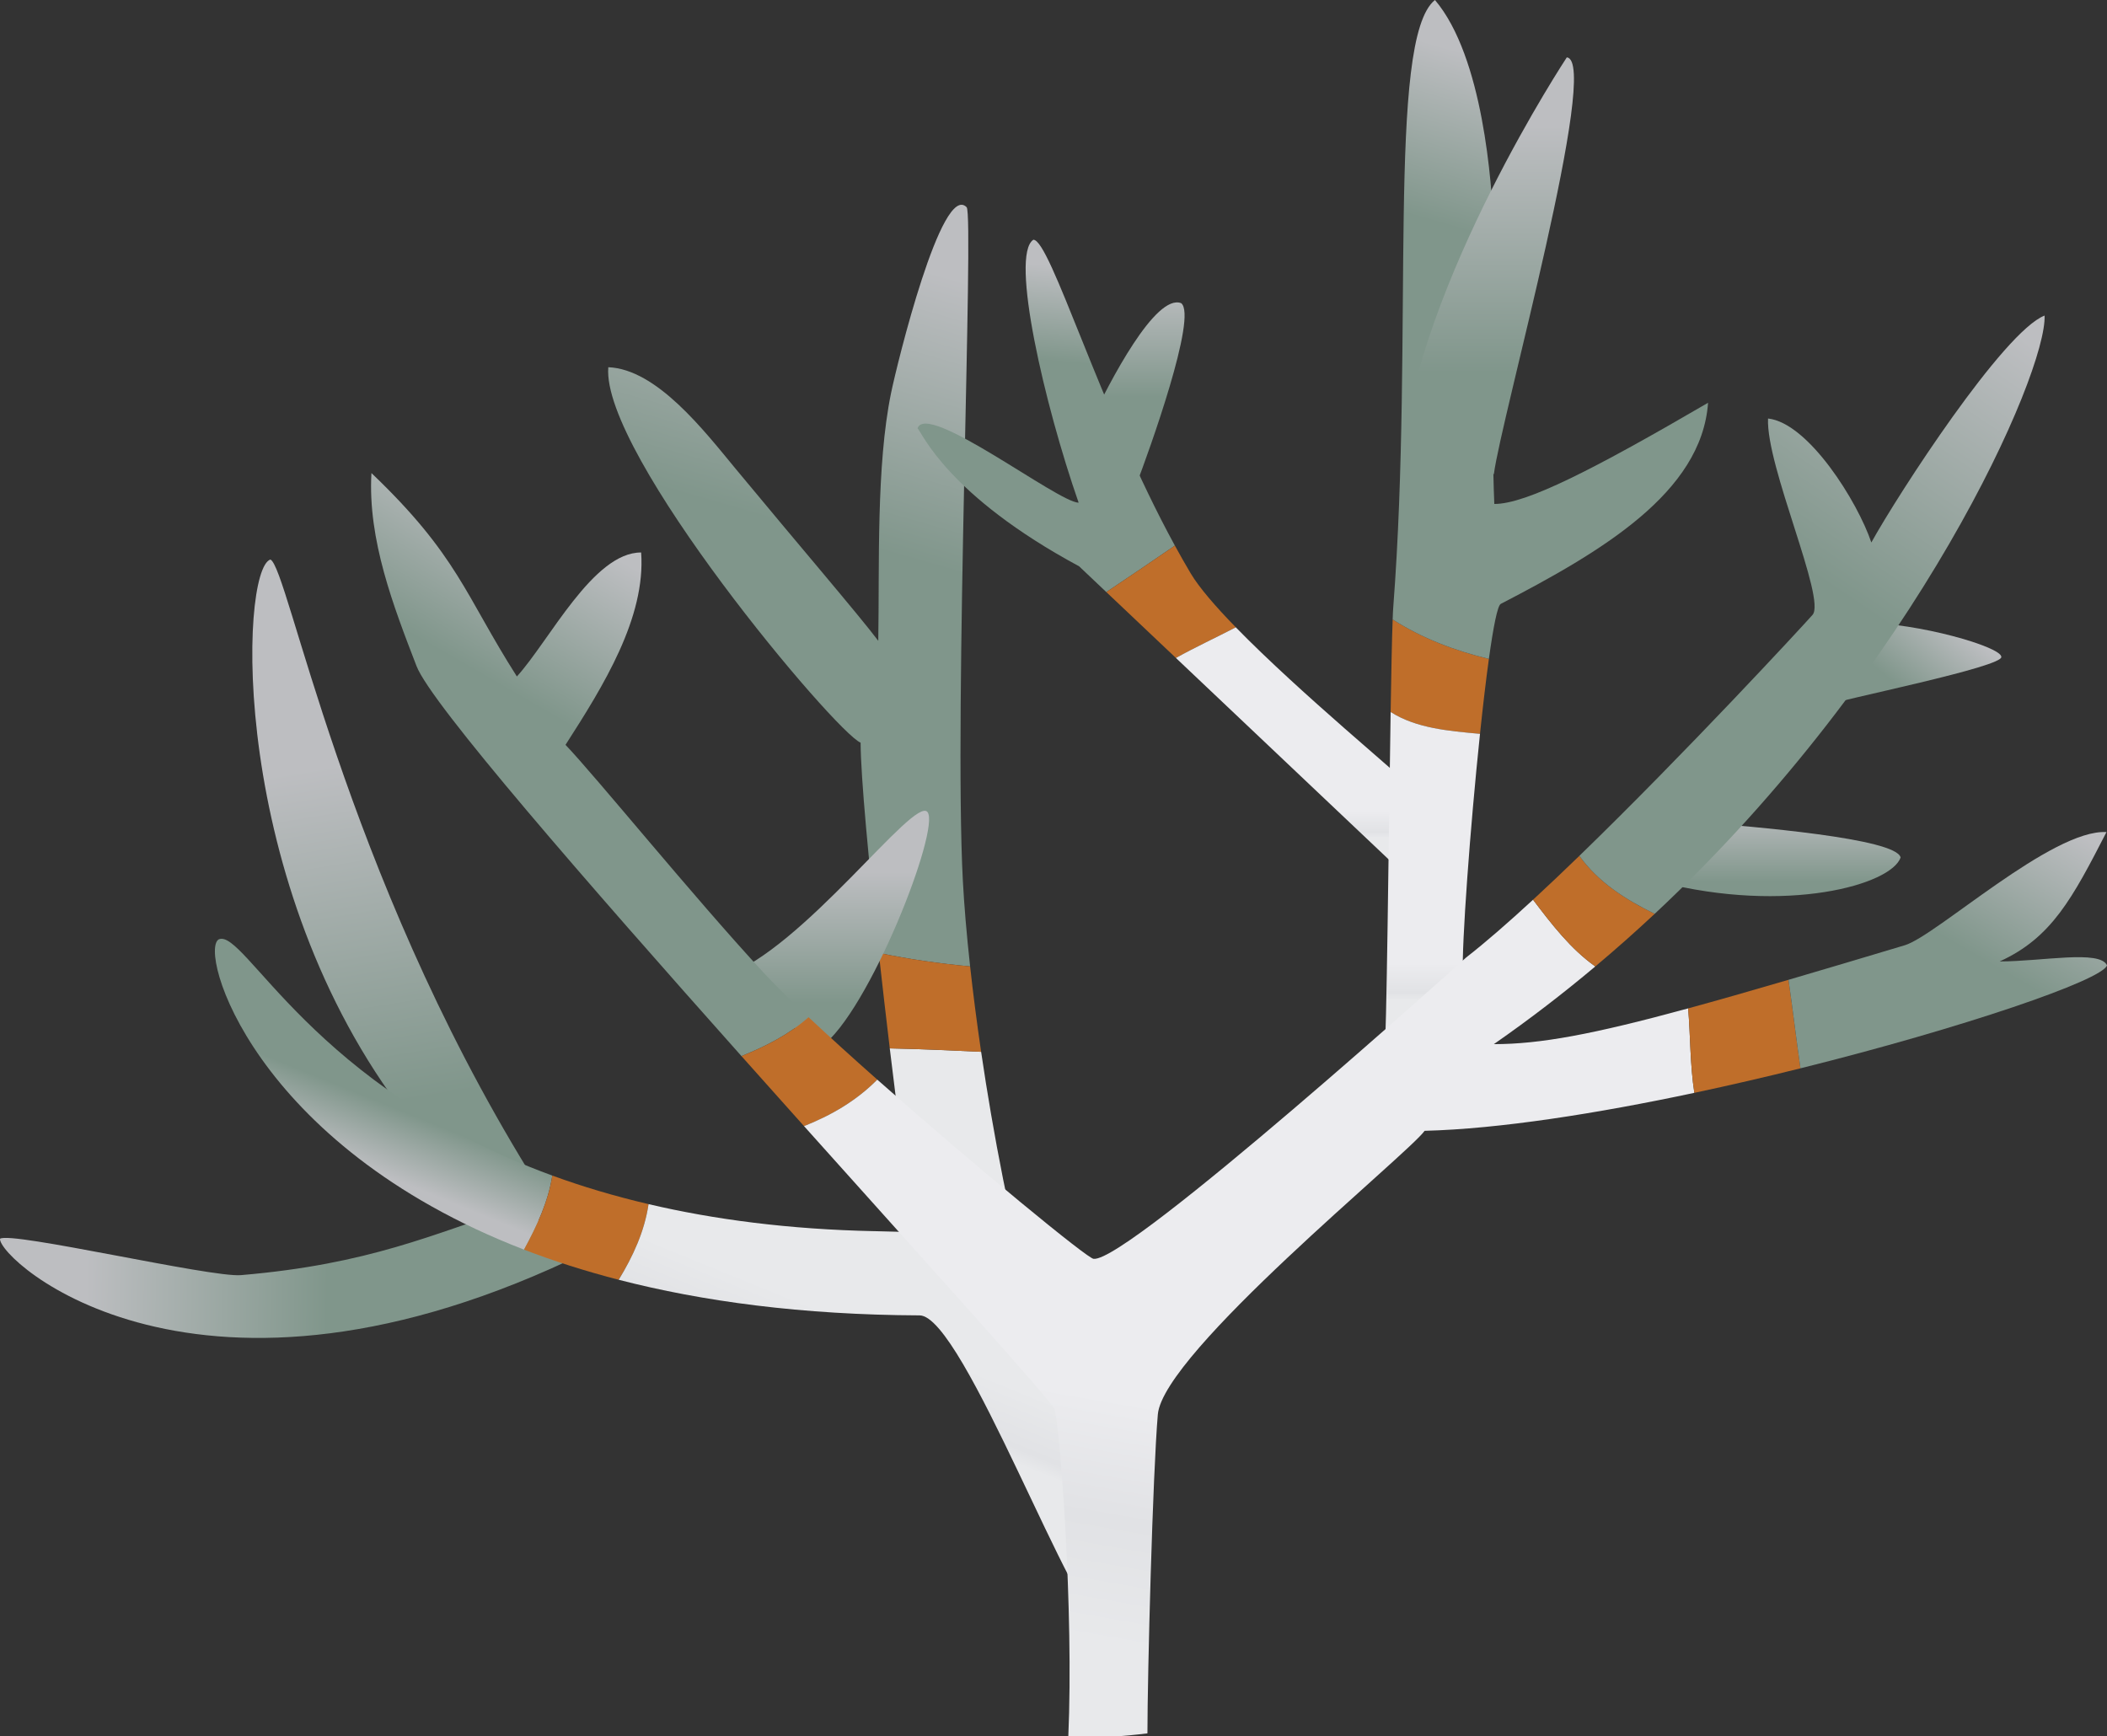 
        <svg xmlns:rdf="http://www.w3.org/1999/02/22-rdf-syntax-ns#" xmlns="http://www.w3.org/2000/svg" xmlns:cc="http://creativecommons.org/ns#" xmlns:xlink="http://www.w3.org/1999/xlink" xmlns:dc="http://purl.org/dc/elements/1.1/" x="0px" y="0px" width="500" height="412" viewBox="0 0 500 412" xml:space="preserve">
            <rect x="0" y="0" width="500" height="412" fill="#333333" stroke="none"/>
            <title>Acropora: brown band disease</title>
            <desc xmlns:ian_image_library="https://ian.umces.edu/media-library/">
                <ian_image_library:title>Acropora: brown band disease</ian_image_library:title>
                <ian_image_library:descr>Illustration of Acropora with brown band disease</ian_image_library:descr>
                <ian_image_library:scene>
                    <ian_image_library:contains>Staghorn, branching, coral, Cnidaria, Anthozoa, Scleractinia, Acroporidae, Acropora, brown band disease</ian_image_library:contains>
                    <ian_image_library:when>2011-01-18</ian_image_library:when>
                </ian_image_library:scene>
            </desc>
            
<g id="ian_symbols_fa3725e9738d9594059ef0dd56392e83">
	<g>
			<linearGradient id="ian_symbols_dcff353ffde01f44e1e03ed4fc892526" gradientUnits="userSpaceOnUse" x1="15941.973" y1="-9525.192" x2="16270.748" y2="-9917.097" gradientTransform="matrix(0.04 0 0 0.04 -186.058 544.898)">
			<stop  offset="0" style="stop-color:#80968B"/>
			<stop  offset="1" style="stop-color:#BDBEC1"/>
		</linearGradient>
		<path fill="url(#ian_symbols_dcff353ffde01f44e1e03ed4fc892526)" d="M442.035,147.8c13.132,0,32.748,5.689,32.881,8.066c0.703,2.347-37.496,10.004-43.795,12.021
			L442.035,147.8z"/>
			<linearGradient id="ian_symbols_6d8225236e9796e46dff31719bbf6d5d" gradientUnits="userSpaceOnUse" x1="6231.108" y1="-6396.051" x2="4801.574" y2="-6342.301" gradientTransform="matrix(0.04 0.002 -0.002 0.04 -184.199 545.886)">
			<stop  offset="0" style="stop-color:#80968B"/>
			<stop  offset="1" style="stop-color:#BDBEC1"/>
		</linearGradient>
		<path fill="url(#ian_symbols_6d8225236e9796e46dff31719bbf6d5d)" d="M122.761,286.385c-19.986,6.493-35.075,13.647-65.604,16.241
			c-7.134,0.597-54.718-10.482-57.154-8.628c-0.409,4.911,46.607,48.447,139.35,3.062c-8.55-5.71-16.589-10.68-16.589-10.68
			L122.761,286.385z"/>
			<linearGradient id="ian_symbols_cd1c07e9c7dc3b34a1a8220fd26078ca" gradientUnits="userSpaceOnUse" x1="6867.136" y1="-7493.833" x2="6438.791" y2="-9482.4" gradientTransform="matrix(0.04 0.002 -0.002 0.04 -184.199 545.886)">
			<stop  offset="0" style="stop-color:#80968B"/>
			<stop  offset="1" style="stop-color:#BDBEC1"/>
		</linearGradient>
		<path fill="url(#ian_symbols_cd1c07e9c7dc3b34a1a8220fd26078ca)" d="M64.163,132.792c-7.292,2.367-10.1,77.103,32.26,132.008c3.671,4.768,12.854,7.973,29.107,13.258
			C81.355,206.241,68.403,134.66,64.168,132.792H64.163z"/>
			<linearGradient id="ian_symbols_5bc122d703b8e3d491f5bed84c9c1f80" gradientUnits="userSpaceOnUse" x1="1129.821" y1="1553.06" x2="1099.734" y2="1479.163" gradientTransform="matrix(0.198 0 0 -0.198 -135.786 568.103)">
			<stop  offset="0" style="stop-color:#80968B"/>
			<stop  offset="1" style="stop-color:#BDBEC1"/>
		</linearGradient>
		<path fill="url(#ian_symbols_5bc122d703b8e3d491f5bed84c9c1f80)" d="M51.943,222.921c-4.919,2.539,7.886,48.748,72.409,73.651c3.076-5.655,5.764-11.424,6.715-17.577
			C74.11,258.168,58.076,220.391,51.943,222.921z"/>
		<path fill="#BF6E2A" d="M131.066,278.994c-0.949,6.153-3.639,11.922-6.712,17.577c6.88,2.657,14.367,5.058,22.466,7.154
			c3.414-5.596,6.128-11.493,7.087-17.952C145.648,283.836,138.043,281.549,131.066,278.994z"/>
			<linearGradient id="ian_symbols_eb6022efeb2e7934710ecc78305ef41f" gradientUnits="userSpaceOnUse" x1="1676.178" y1="2227.037" x2="1769.637" y2="2552.966" gradientTransform="matrix(0.198 0 0 -0.198 -135.786 568.103)">
			<stop  offset="0" style="stop-color:#80968B"/>
			<stop  offset="1" style="stop-color:#BDBEC1"/>
		</linearGradient>
		<path fill="url(#ian_symbols_eb6022efeb2e7934710ecc78305ef41f)" d="M228.487,208.967c-2.13-40.627,2.66-157.976,0.903-159.786c-5.897-6.07-16.49,37.042-17.937,44.093
			c-3.538,17.242-2.739,40.873-3.035,58.81c-4.383-5.848-19.135-23.055-33.808-40.78c-7.541-9.122-18.746-23.686-30.258-24.154
			c-1.728,20.54,53.949,86.707,59.873,89.103c0.037,8.209,1.952,28.483,4.314,49.906c7.223,1.504,14.449,2.519,21.674,3.195
			C229.372,221.693,228.793,214.78,228.487,208.967z"/>
			<linearGradient id="ian_symbols_9cdfa5ff3ac168e451cd58b403ffdf1b" gradientUnits="userSpaceOnUse" x1="1790.787" y1="1307.596" x2="1707.015" y2="1101.842" gradientTransform="matrix(0.198 0 0 -0.198 -135.786 568.103)">
			<stop  offset="0.229" style="stop-color:#E8E9EB"/>
			<stop  offset="0.534" style="stop-color:#E1E2E5"/>
			<stop  offset="0.611" style="stop-color:#E8E9EB"/>
		</linearGradient>
		<path fill="url(#ian_symbols_9cdfa5ff3ac168e451cd58b403ffdf1b)" d="M232.826,249.624c-7.228-0.331-14.451-0.676-21.679-0.814c2.591,21.64,5.115,40.351,5.976,43.92
			c-0.602-0.015-3.676-0.409-4.272-0.409l-5.234-0.133l-0.01,0.005c-20.499-0.419-38.263-2.796-53.7-6.42
			c-0.959,6.459-3.671,12.356-7.085,17.952c19.831,5.122,43.416,8.333,71.408,8.451c10.465,0.034,37.159,74.07,43.93,73.903
			c-0.202-7.958,2.542-24.208,2.542-24.208C249.321,336.05,238.498,288.259,232.826,249.624z"/>
		<path fill="#BF6E2A" d="M230.213,229.355c-7.225-0.676-14.449-1.691-21.674-3.195c0.836,7.568,1.726,15.28,2.608,22.65
			c7.225,0.138,14.451,0.483,21.676,0.814C231.778,242.49,230.905,235.666,230.213,229.355z"/>
			<linearGradient id="ian_symbols_a7f9a8f94875b6f47dabe2ec96cbcbcb" gradientUnits="userSpaceOnUse" x1="9652.525" y1="-7670.856" x2="9652.525" y2="-8448.871" gradientTransform="matrix(0.04 0 0 0.04 -186.058 544.898)">
			<stop  offset="0" style="stop-color:#80968B"/>
			<stop  offset="1" style="stop-color:#BDBEC1"/>
		</linearGradient>
		<path fill="url(#ian_symbols_a7f9a8f94875b6f47dabe2ec96cbcbcb)" d="M194.839,248.455c11.407-8.219,28.414-51.878,25.254-55.744
			c-3.165-3.885-29.476,32.58-48.207,38.98"/>
			<linearGradient id="ian_symbols_7a463120c4ace0c421f351bef00590f9" gradientUnits="userSpaceOnUse" x1="11515.014" y1="-11267.045" x2="11515.014" y2="-11925.168" gradientTransform="matrix(0.04 0 0 0.04 -186.058 544.898)">
			<stop  offset="0" style="stop-color:#80968B"/>
			<stop  offset="1" style="stop-color:#BDBEC1"/>
		</linearGradient>
		<path fill="url(#ian_symbols_7a463120c4ace0c421f351bef00590f9)" d="M258.765,100.251c4.566-9.743,15.477-30.653,21.532-28.301c3.937,3.047-7.576,35.021-10.712,43.226
			L258.765,100.251L258.765,100.251z"/>
			<linearGradient id="ian_symbols_8b7c819d8d11f854292909ebcc1978e4" gradientUnits="userSpaceOnUse" x1="1951.996" y1="2435.984" x2="1961.958" y2="2549.845" gradientTransform="matrix(0.198 0 0 -0.198 -135.786 568.103)">
			<stop  offset="0" style="stop-color:#80968B"/>
			<stop  offset="1" style="stop-color:#BDBEC1"/>
		</linearGradient>
		<path fill="url(#ian_symbols_8b7c819d8d11f854292909ebcc1978e4)" d="M245.216,56.897c-5.574,3.653,2.645,39.178,10.748,62.395c-4.792,0.03-36.054-24.149-38.218-17.646
			c1.119,1.149,7.107,15.915,38.341,32.758h-0.003l6.449,6.109c5.426-3.629,10.849-7.292,16.273-11.025
			C261.016,96.928,249.229,56.819,245.216,56.897z"/>
		<path fill="#BF6E2A" d="M282.549,136.066c-1.274-2.145-2.522-4.344-3.742-6.578c-5.423,3.733-10.847,7.396-16.273,11.025
			l16.517,15.64c4.578-2.554,9.474-4.812,14.212-7.273C288.469,143.959,284.566,139.458,282.549,136.066z"/>
			<linearGradient id="ian_symbols_be89704f10d4aba4011f2c392096a6bf" gradientUnits="userSpaceOnUse" x1="2237.309" y1="1916.648" x2="2237.309" y2="1832.591" gradientTransform="matrix(0.198 0 0 -0.198 -135.786 568.103)">
			<stop  offset="0.229" style="stop-color:#ECECEF"/>
			<stop  offset="0.534" style="stop-color:#E1E2E5"/>
			<stop  offset="0.611" style="stop-color:#E8E9EB"/>
		</linearGradient>
		<path fill="url(#ian_symbols_be89704f10d4aba4011f2c392096a6bf)" d="M293.263,148.88c-4.738,2.461-9.634,4.719-14.212,7.273l55.832,52.874
			c0.222-4.856,2.204-18.908-0.474-22.567C333.069,184.621,308.592,164.608,293.263,148.88z"/>
			<linearGradient id="ian_symbols_b963ad49ae81cb044d4a08f062507566" gradientUnits="userSpaceOnUse" x1="15366.716" y1="-8389.362" x2="15366.716" y2="-8833.089" gradientTransform="matrix(0.04 0 0 0.04 -186.058 544.898)">
			<stop  offset="0" style="stop-color:#80968B"/>
			<stop  offset="1" style="stop-color:#BDBEC1"/>
		</linearGradient>
		<path fill="url(#ian_symbols_b963ad49ae81cb044d4a08f062507566)" d="M402.643,195.108c13.137,1.06,47.308,3.826,48.377,8.387c-2.167,6.464-27.012,13.52-57.114,5.823
			L402.643,195.108z"/>
			<linearGradient id="ian_symbols_54300096ced73f943d30d6dc9c408f0e" gradientUnits="userSpaceOnUse" x1="2474.705" y1="2589.419" x2="2474.705" y2="2583.658" gradientTransform="matrix(0.198 0 0 -0.198 -135.786 568.103)">
			<stop  offset="0" style="stop-color:#FBEFF0"/>
			<stop  offset="0.461" style="stop-color:#FFFFFF"/>
			<stop  offset="0.708" style="stop-color:#FEF0F4"/>
			<stop  offset="1" style="stop-color:#F19BBC"/>
		</linearGradient>
		<path fill="url(#ian_symbols_54300096ced73f943d30d6dc9c408f0e)" d="M354.416,53.85c0.044,1.223,0.064,2.145,0.072,2.702C354.5,51.888,354.465,51.469,354.416,53.85z"
			/>
		<path fill="#BF6E2A" d="M353.319,156.374c-8.103-1.947-15.878-4.906-22.835-9.363c-0.17,4.457-0.328,12.39-0.481,21.965
			c6.094,3.87,13.689,4.492,21.208,5.192C351.901,167.571,352.621,161.423,353.319,156.374z"/>
			<linearGradient id="ian_symbols_dc328ba81df144c4659d0fdcec6ea05e" gradientUnits="userSpaceOnUse" x1="2400.986" y1="1740.934" x2="2400.986" y2="1625.614" gradientTransform="matrix(0.198 0 0 -0.198 -135.786 568.103)">
			<stop  offset="0.229" style="stop-color:#ECECEF"/>
			<stop  offset="0.534" style="stop-color:#E1E2E5"/>
			<stop  offset="0.611" style="stop-color:#E8E9EB"/>
		</linearGradient>
		<path fill="url(#ian_symbols_dc328ba81df144c4659d0fdcec6ea05e)" d="M351.211,174.163c-7.519-0.695-15.115-1.317-21.208-5.187
			c-0.483,30.337-0.924,77.196-1.516,82.531l18.657-20.353C346.84,224.197,348.857,196.602,351.211,174.163z"/>
			<linearGradient id="ian_symbols_67b298cc5869b43441c928ef33ab9de9" gradientUnits="userSpaceOnUse" x1="2474.889" y1="2580.283" x2="2474.889" y2="2579.44" gradientTransform="matrix(0.198 0 0 -0.198 -135.786 568.103)">
			<stop  offset="0" style="stop-color:#FBEFF0"/>
			<stop  offset="0.461" style="stop-color:#FFFFFF"/>
			<stop  offset="0.708" style="stop-color:#FEF0F4"/>
			<stop  offset="1" style="stop-color:#F19BBC"/>
		</linearGradient>
		<path fill="url(#ian_symbols_67b298cc5869b43441c928ef33ab9de9)" d="M354.487,56.552c0,0.02,0,0.04,0,0.064C354.485,57.38,354.497,57.302,354.487,56.552z"/>
			<linearGradient id="ian_symbols_d2de761d864d020425587f656352259d" gradientUnits="userSpaceOnUse" x1="2546.855" y1="2562.541" x2="2603.424" y2="2759.823" gradientTransform="matrix(0.198 0 0 -0.198 -135.786 568.103)">
			<stop  offset="0" style="stop-color:#80968B"/>
			<stop  offset="1" style="stop-color:#BDBEC1"/>
		</linearGradient>
		<path fill="url(#ian_symbols_d2de761d864d020425587f656352259d)" d="M356.141,143.318c23.841-12.361,47.68-26.388,49.191-47.727
			c-27.014,15.748-43.198,24.06-50.725,24.011c-0.71-16.127-0.36-57.558-0.192-65.752c-0.365-10.053-2.45-40.4-13.894-53.85
			c-11.535,9.225-4.945,79.553-9.888,144.033c-0.055,0.66-0.101,1.676-0.15,2.978c6.957,4.457,14.732,7.416,22.835,9.363
			C354.367,148.811,355.362,143.718,356.141,143.318z"/>
			<linearGradient id="ian_symbols_e389cb03c7632e74b5b1616ccd8240cb" gradientUnits="userSpaceOnUse" x1="1396.775" y1="1982.985" x2="1497.904" y2="2158.146" gradientTransform="matrix(0.198 0 0 -0.198 -135.786 568.103)">
			<stop  offset="0" style="stop-color:#80968B"/>
			<stop  offset="1" style="stop-color:#BDBEC1"/>
		</linearGradient>
		<path fill="url(#ian_symbols_e389cb03c7632e74b5b1616ccd8240cb)" d="M181.207,230.844c-16.833-18.198-39.742-46.479-47.009-54.072
			c9.032-14.032,19.059-30.214,17.949-45.651c-11.374-0.069-21.797,20.979-29.489,29.425c-12.306-19.293-13.96-28.646-34.513-48.274
			c-0.912,15.822,5.253,31.678,10.701,45.809c3.437,8.929,40.506,51.474,77.105,92.559c5.855-2.352,11.367-5.187,15.925-9.23
			C187.527,237.318,183.84,233.689,181.207,230.844z"/>
		<path fill="#BF6E2A" d="M208.184,256.226c-5.897-5.221-11.508-10.305-16.308-14.816c-4.559,4.043-10.071,6.878-15.925,9.23
			c4.987,5.596,9.962,11.163,14.848,16.621C197.272,264.696,203.246,261.22,208.184,256.226z"/>
			<linearGradient id="ian_symbols_4ea89848a75cf744d9bf6228c1173103" gradientUnits="userSpaceOnUse" x1="2136.924" y1="1283.878" x2="2054.548" y2="816.837" gradientTransform="matrix(0.198 0 0 -0.198 -135.786 568.103)">
			<stop  offset="0.229" style="stop-color:#ECECEF"/>
			<stop  offset="0.534" style="stop-color:#E1E2E5"/>
			<stop  offset="0.848" style="stop-color:#E8E9EB"/>
		</linearGradient>
		<path fill="url(#ian_symbols_4ea89848a75cf744d9bf6228c1173103)" d="M400.607,239.319c-22.697,6.188-35.178,8.485-46.11,8.485c8.439-5.862,16.461-12.045,24.076-18.44
			c-5.845-4.142-10.359-10.009-14.774-15.837c-5.879,5.424-11.318,10.167-15.866,13.702c-0.015,0-80.193,72.364-88.396,71.526l0,0
			l0,0h-0.002h0.002c-1.163,0.212-28.439-22.236-51.353-42.53c-4.938,4.994-10.911,8.47-17.385,11.034
			c31.427,35.105,58.921,65.417,59.474,67.261c1.274,4.23,4.556,47.805,3.239,77.654c6.407,0.809,18.78-0.803,18.78-0.803
			c0-14.067,1.26-61.71,2.468-75.697c1.282-14.703,59.427-61.794,63.307-67.301c17.757-0.453,40.851-4.092,64.01-9.013
			C401.048,252.7,401.154,245.941,400.607,239.319z"/>
		<path fill="#BF6E2A" d="M424.419,232.535c-9.055,2.658-16.902,4.896-23.812,6.78c0.547,6.627,0.439,13.386,1.467,20.047
			c8.473-1.8,16.951-3.772,25.182-5.818C426.26,246.601,425.434,239.581,424.419,232.535z"/>
			<linearGradient id="ian_symbols_3cc680e2c1fe4fa431122c9a4ecba887" gradientUnits="userSpaceOnUse" x1="3036.579" y1="1733.526" x2="3130.274" y2="1895.811" gradientTransform="matrix(0.198 0 0 -0.198 -135.786 568.103)">
			<stop  offset="0" style="stop-color:#80968B"/>
			<stop  offset="1" style="stop-color:#BDBEC1"/>
		</linearGradient>
		<path fill="url(#ian_symbols_3cc680e2c1fe4fa431122c9a4ecba887)" d="M500,229.108c-1.639-3.738-15.464-0.932-25.478-0.932c12.336-5.611,17.257-14.949,25.357-30.702
			c-12.896-0.735-40.437,24.643-47.857,26.857c-10.305,3.091-19.428,5.813-27.603,8.204c1.015,7.046,1.841,14.066,2.837,21.008
			C465.802,243.944,498.888,232.614,500,229.108z"/>
		<path fill="#BF6E2A" d="M378.573,229.365c4.867-4.087,9.57-8.259,14.099-12.494c-6.935-3.372-13.478-7.573-17.88-13.76
			c-3.76,3.643-7.458,7.154-10.993,10.418C368.214,219.356,372.728,225.223,378.573,229.365z"/>
			<linearGradient id="ian_symbols_86bd0f136ae091a49d81daf564f400db" gradientUnits="userSpaceOnUse" x1="2845.305" y1="2188.825" x2="3055.428" y2="2500.344" gradientTransform="matrix(0.198 0 0 -0.198 -135.786 568.103)">
			<stop  offset="0" style="stop-color:#80968B"/>
			<stop  offset="1" style="stop-color:#BDBEC1"/>
		</linearGradient>
		<path fill="url(#ian_symbols_86bd0f136ae091a49d81daf564f400db)" d="M485.191,74.894c-9.716,3.776-34.604,42.101-41.115,53.85c-3.207-9.57-14.88-28.36-24.514-29.42
			c-0.503,11.306,13.857,42.866,10.559,46.603c-2.352,2.662-30.273,32.901-55.33,57.184c4.403,6.187,10.945,10.388,17.88,13.76
			C455.128,158.499,485.706,88.457,485.191,74.894z"/>
			<linearGradient id="ian_symbols_dee32d09820f76c4f1f56811eb42ae7f" gradientUnits="userSpaceOnUse" x1="13613.623" y1="-11408.566" x2="13613.623" y2="-12876.759" gradientTransform="matrix(0.04 0 0 0.04 -186.058 544.898)">
			<stop  offset="0" style="stop-color:#80968B"/>
			<stop  offset="1" style="stop-color:#BDBEC1"/>
		</linearGradient>
		<path fill="url(#ian_symbols_dee32d09820f76c4f1f56811eb42ae7f)" d="M332.574,108.524c4.291-41.993,39.229-94.896,39.229-94.896
			c8.18,0.651-15.645,85.819-17.301,98.895"/>
	</g>
</g>
</svg>
